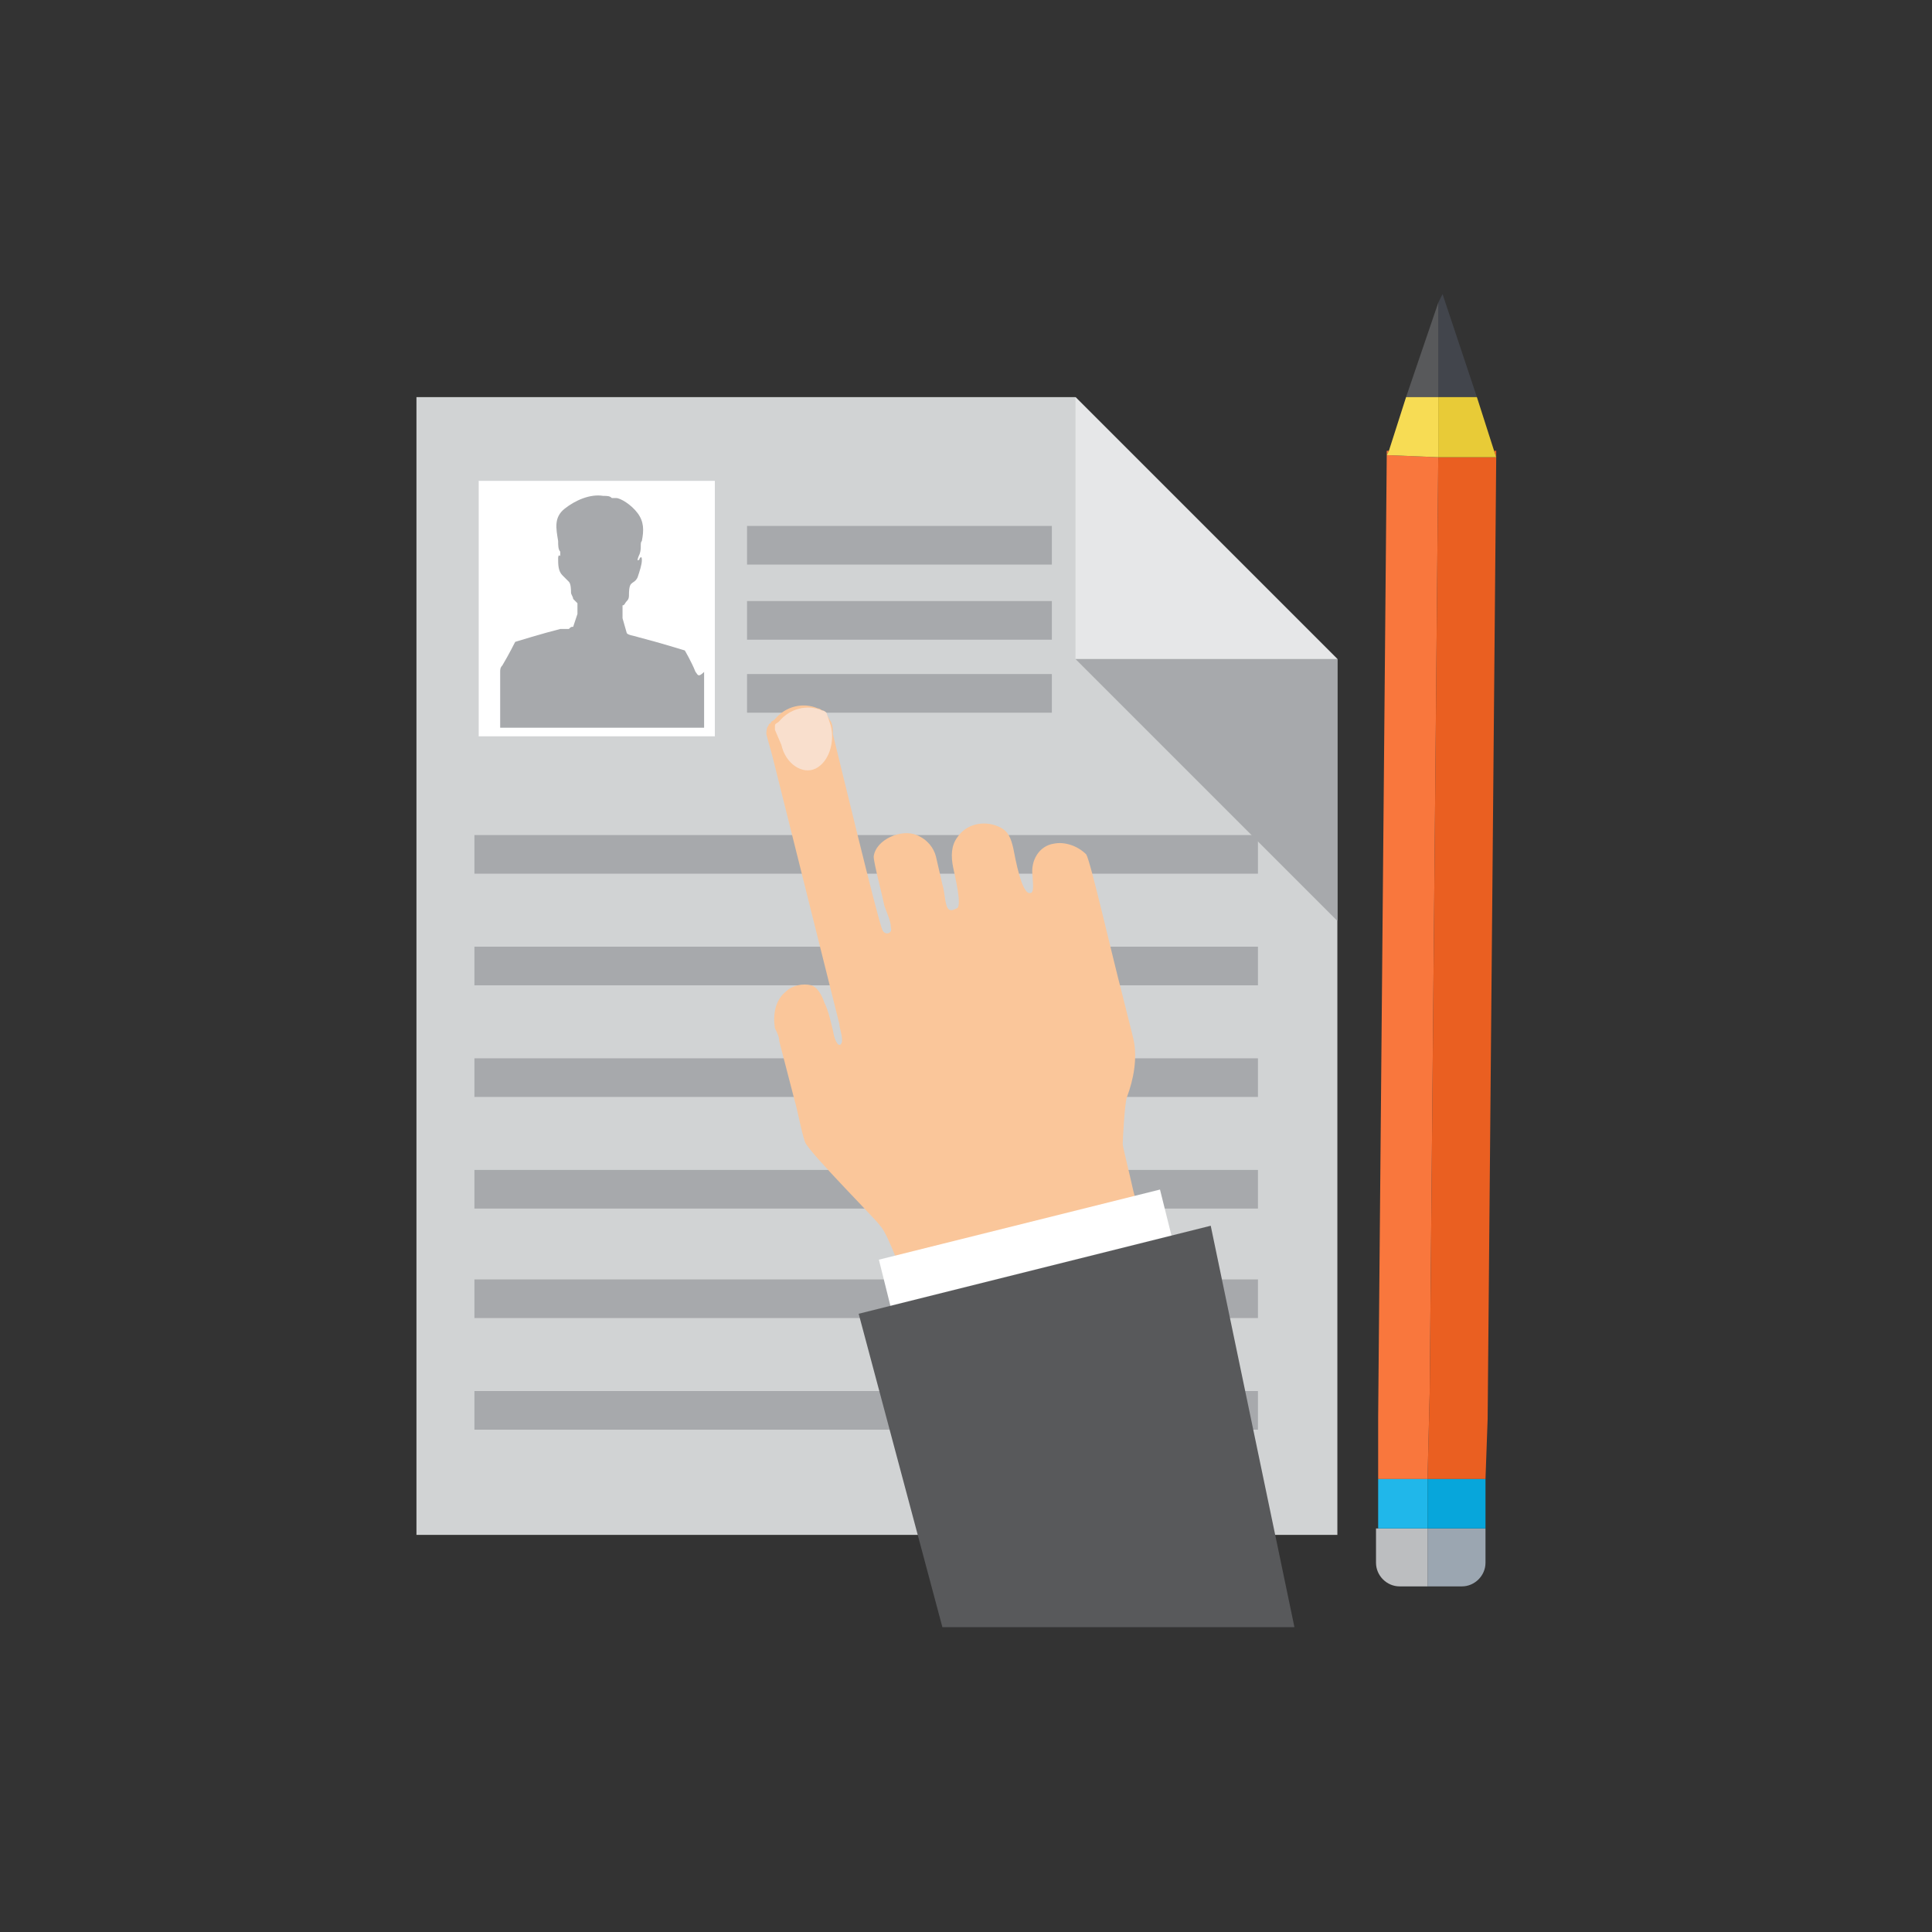 <?xml version="1.0" encoding="UTF-8"?> <!-- Generator: Adobe Illustrator 25.3.0, SVG Export Plug-In . SVG Version: 6.00 Build 0) --> <svg xmlns="http://www.w3.org/2000/svg" xmlns:xlink="http://www.w3.org/1999/xlink" version="1.1" id="Layer_1" x="0px" y="0px" viewBox="0 0 90 90" style="enable-background:new 0 0 90 90;" xml:space="preserve"><rect x="0" y="0" width="90" height="90" fill="#333333" stroke="none"/> <style type="text/css"> .st0{fill:#D1D3D4;} .st1{fill:#E6E7E8;} .st2{fill:#A7A9AC;} .st3{fill:#FFFFFF;} .st4{fill:#9BA6B1;} .st5{fill:#BCBEC0;} .st6{fill:#EA5F21;} .st7{fill:#F9773D;} .st8{fill:#20B7EA;} .st9{fill:#07A6DB;} .st10{fill:#42454C;} .st11{fill:#58595B;} .st12{fill:#E8CB37;} .st13{fill:#F7DC54;} .st14{fill:#FAC69A;} .st15{fill:#F9DFCD;} </style> <g id="_x35_"> <g> <g> <g> <polygon class="st0" points="50.1,18.5 19.4,18.5 19.4,71.5 62.3,71.5 62.3,30.7 "></polygon> <polygon class="st1" points="50.1,30.7 62.3,30.7 50.1,18.5 "></polygon> <polygon class="st2" points="62.3,30.7 50.1,30.7 62.3,42.9 "></polygon> <rect x="22.3" y="22.4" class="st3" width="11" height="11.9"></rect> </g> <path class="st2" d="M32.4,31.3c-0.2-0.5-0.5-1-0.5-1c0,0-1.3-0.4-2.1-0.6c-0.3-0.1-0.5-0.1-0.6-0.2L29,28.8l0,0v-0.6 c0.1,0,0.1-0.1,0.2-0.2c0.1-0.1,0.1-0.2,0.1-0.3c0-0.1,0-0.4,0.1-0.5c0.1-0.1,0.2-0.1,0.3-0.3c0.1-0.3,0.2-0.6,0.2-0.8 c0-0.1,0-0.2-0.1-0.1c0,0,0,0.1-0.1,0.1c0,0,0,0,0,0c0-0.1,0.1-0.3,0.1-0.3c0.1-0.3,0-0.5,0.1-0.6c0.1-0.5,0.1-0.9-0.2-1.3 c-0.3-0.4-0.8-0.7-1-0.7c0,0-0.2,0-0.2,0c-0.1-0.1-0.2-0.1-0.4-0.1c-0.6-0.1-1.3,0.2-1.8,0.6c-0.5,0.4-0.4,0.9-0.3,1.5 c0,0.2,0,0.4,0.1,0.5c0,0.1,0,0.2,0,0.3c0,0,0,0,0-0.1c-0.1-0.1-0.1,0.1-0.1,0.1c0,0.3,0,0.6,0.2,0.8c0.1,0.1,0.2,0.2,0.3,0.3 c0.1,0.1,0.1,0.4,0.1,0.5c0,0.1,0.1,0.2,0.1,0.3c0.1,0.1,0.1,0.1,0.2,0.2v0.5l0,0l-0.2,0.6c-0.1,0-0.1,0-0.2,0.1c0,0-0.1,0-0.1,0 c0,0-0.1,0-0.1,0c-0.1,0-0.1,0-0.2,0c-0.8,0.2-2.1,0.6-2.1,0.6c0,0-0.3,0.6-0.6,1.1c-0.1,0.1-0.1,0.2-0.1,0.3v2.6h4.6h0.1l0,0 h0.2h4.6v-2.6C32.5,31.6,32.5,31.4,32.4,31.3z"></path> <g> <rect x="34.8" y="24.5" class="st2" width="14.2" height="1.8"></rect> <rect x="34.8" y="28" class="st2" width="14.2" height="1.8"></rect> <rect x="34.8" y="31.4" class="st2" width="14.2" height="1.8"></rect> <rect x="22.1" y="38.9" class="st2" width="36.5" height="1.8"></rect> <rect x="22.1" y="44.1" class="st2" width="36.5" height="1.8"></rect> <rect x="22.1" y="49.3" class="st2" width="36.5" height="1.8"></rect> <rect x="22.1" y="54.5" class="st2" width="36.5" height="1.8"></rect> <rect x="22.1" y="59.6" class="st2" width="36.5" height="1.8"></rect> <rect x="22.1" y="64.8" class="st2" width="36.5" height="1.8"></rect> </g> </g> <g> <path class="st4" d="M66.5,73.9l1.6,0c0.6,0,1.1-0.5,1.1-1.1l0-1.6l-2.7,0L66.5,73.9z"></path> <path class="st5" d="M64.1,72.8c0,0.6,0.5,1.1,1.1,1.1l1.3,0l0-2.7l-2.4,0L64.1,72.8z"></path> <polygon class="st6" points="69.7,21.3 69.7,21 69.6,21 "></polygon> <polygon class="st7" points="64.6,21.2 64.7,21 64.6,21 "></polygon> <polygon class="st6" points="66.6,64.9 66.5,68.9 69.2,68.9 69.3,66.1 69.7,21.3 67,21.3 "></polygon> <polygon class="st7" points="64.2,66 64.2,68.9 66.5,68.9 66.6,64.9 67,21.3 64.6,21.2 "></polygon> <polygon class="st8" points="64.2,70.7 64.2,71.2 66.5,71.2 66.5,70.7 66.5,68.9 64.2,68.9 "></polygon> <polygon class="st9" points="66.5,70.7 66.5,71.2 69.2,71.2 69.2,70.7 69.2,68.9 66.5,68.9 "></polygon> <polygon class="st10" points="67,18.5 68.8,18.5 67.2,13.7 67,14.1 "></polygon> <polygon class="st11" points="67,18.5 67,14.1 65.5,18.5 "></polygon> <polygon class="st12" points="67,21 67,21.3 69.7,21.3 69.6,21 68.8,18.5 67,18.5 "></polygon> <polygon class="st13" points="64.7,21 64.6,21.2 67,21.3 67,21 67,18.5 65.5,18.5 "></polygon> </g> </g> <g> <path class="st14" d="M53.4,56.7c-0.1,0.1-0.3,0.1-0.4,0.1L52.2,57c-0.8,0.2-0.6,0.5-1.4,0.7c-1.9,0.5-3.9,0.7-5.8,1.1l-2.1,0.5 c-0.1,0-0.7,0.2-0.8,0.2c-0.1,0-0.1-0.3-0.1-0.4c0-0.1-0.1-0.3-0.3-0.6c-0.2-0.5-0.5-1.2-0.7-1.4c-0.1-0.2-3.3-3.4-3.5-3.9 c-0.2-0.6-0.3-1.3-0.5-2l-0.7-2.7c0-0.2-0.1-0.4-0.2-0.6c-0.1-0.6,0-1.3,0.5-1.7c0.3-0.3,0.8-0.4,1.2-0.3c0.3,0.1,0.5,0.5,0.6,0.8 c0.2,0.4,0.3,0.9,0.4,1.3c0.1,0.6,0.3,0.8,0.4,0.6c0.1-0.2-0.1-0.7-0.1-0.9l-3.1-12.4c-0.1-0.4-0.2-0.7-0.3-1.1 c0-0.1,0-0.3,0.1-0.4c0,0,0-0.1,0.1-0.1c0,0,0,0,0,0c0-0.1,0.1-0.1,0.2-0.2c0.5-0.6,1.3-0.8,2-0.5c0.1,0,0.2,0.1,0.2,0.1 c0,0,0,0,0,0c0.1,0,0.2,0.1,0.2,0.2c0.1,0.1,0.1,0.2,0.2,0.3c0.1,0.2,0.1,0.4,0.1,0.6c0.2,0.8,2.1,8.7,2.3,9.1 c0.1,0.3,0.5,0.2,0.4-0.1c0-0.3-0.2-0.7-0.3-1c-0.1-0.5-0.5-2-0.5-2.3c0.1-0.8,1.3-1.3,2-1c0.5,0.2,0.8,0.6,0.9,1l0.3,1.3 c0.1,0.3,0.1,0.7,0.2,1c0.1,0.3,0.3,0.2,0.5,0.1c0.2-0.2-0.1-1.4-0.2-1.9c-0.1-0.5-0.1-1,0.2-1.4c0.4-0.6,1.2-0.8,1.9-0.5 c0.5,0.2,0.6,0.6,0.7,1c0.1,0.5,0.4,2.2,0.8,2.1c0.2,0,0.1-0.6,0.1-0.8c-0.1-0.7,0.3-1.4,1-1.5c0.5-0.1,1.1,0.1,1.5,0.5 c0,0,0,0,0,0c0,0,0,0,0,0c0,0,0,0,0,0c0,0,0,0,0,0v0c0.2,0.3,1.2,4.7,1.7,6.6l0.5,2c0.2,0.9,0,1.9-0.3,2.7c-0.1,0.2-0.2,2-0.2,2.2 c0,0.1,0.3,1.3,0.5,2.2c0.1,0.4,0.2,0.7,0.2,0.8C53.4,56.5,53.5,56.6,53.4,56.7z"></path> <rect x="41.1" y="57" transform="matrix(0.97 -0.242 0.242 0.97 -12.719 13.337)" class="st3" width="13.5" height="2.6"></rect> <polygon class="st11" points="56.4,57.1 40,61.2 43.9,75.8 60.3,75.8 "></polygon> <path class="st15" d="M38,35.8c-0.6,0.3-1.4-0.2-1.6-1.1L36.1,34c0-0.1,0-0.1,0-0.2c0-0.1,0.1-0.1,0.2-0.2c0.5-0.6,1.3-0.8,2-0.5 c0.1,0,0.2,0.1,0.2,0.1c0,0,0,0,0,0l0.2,0.6C38.9,34.6,38.6,35.5,38,35.8z"></path> </g> </g> </svg> 